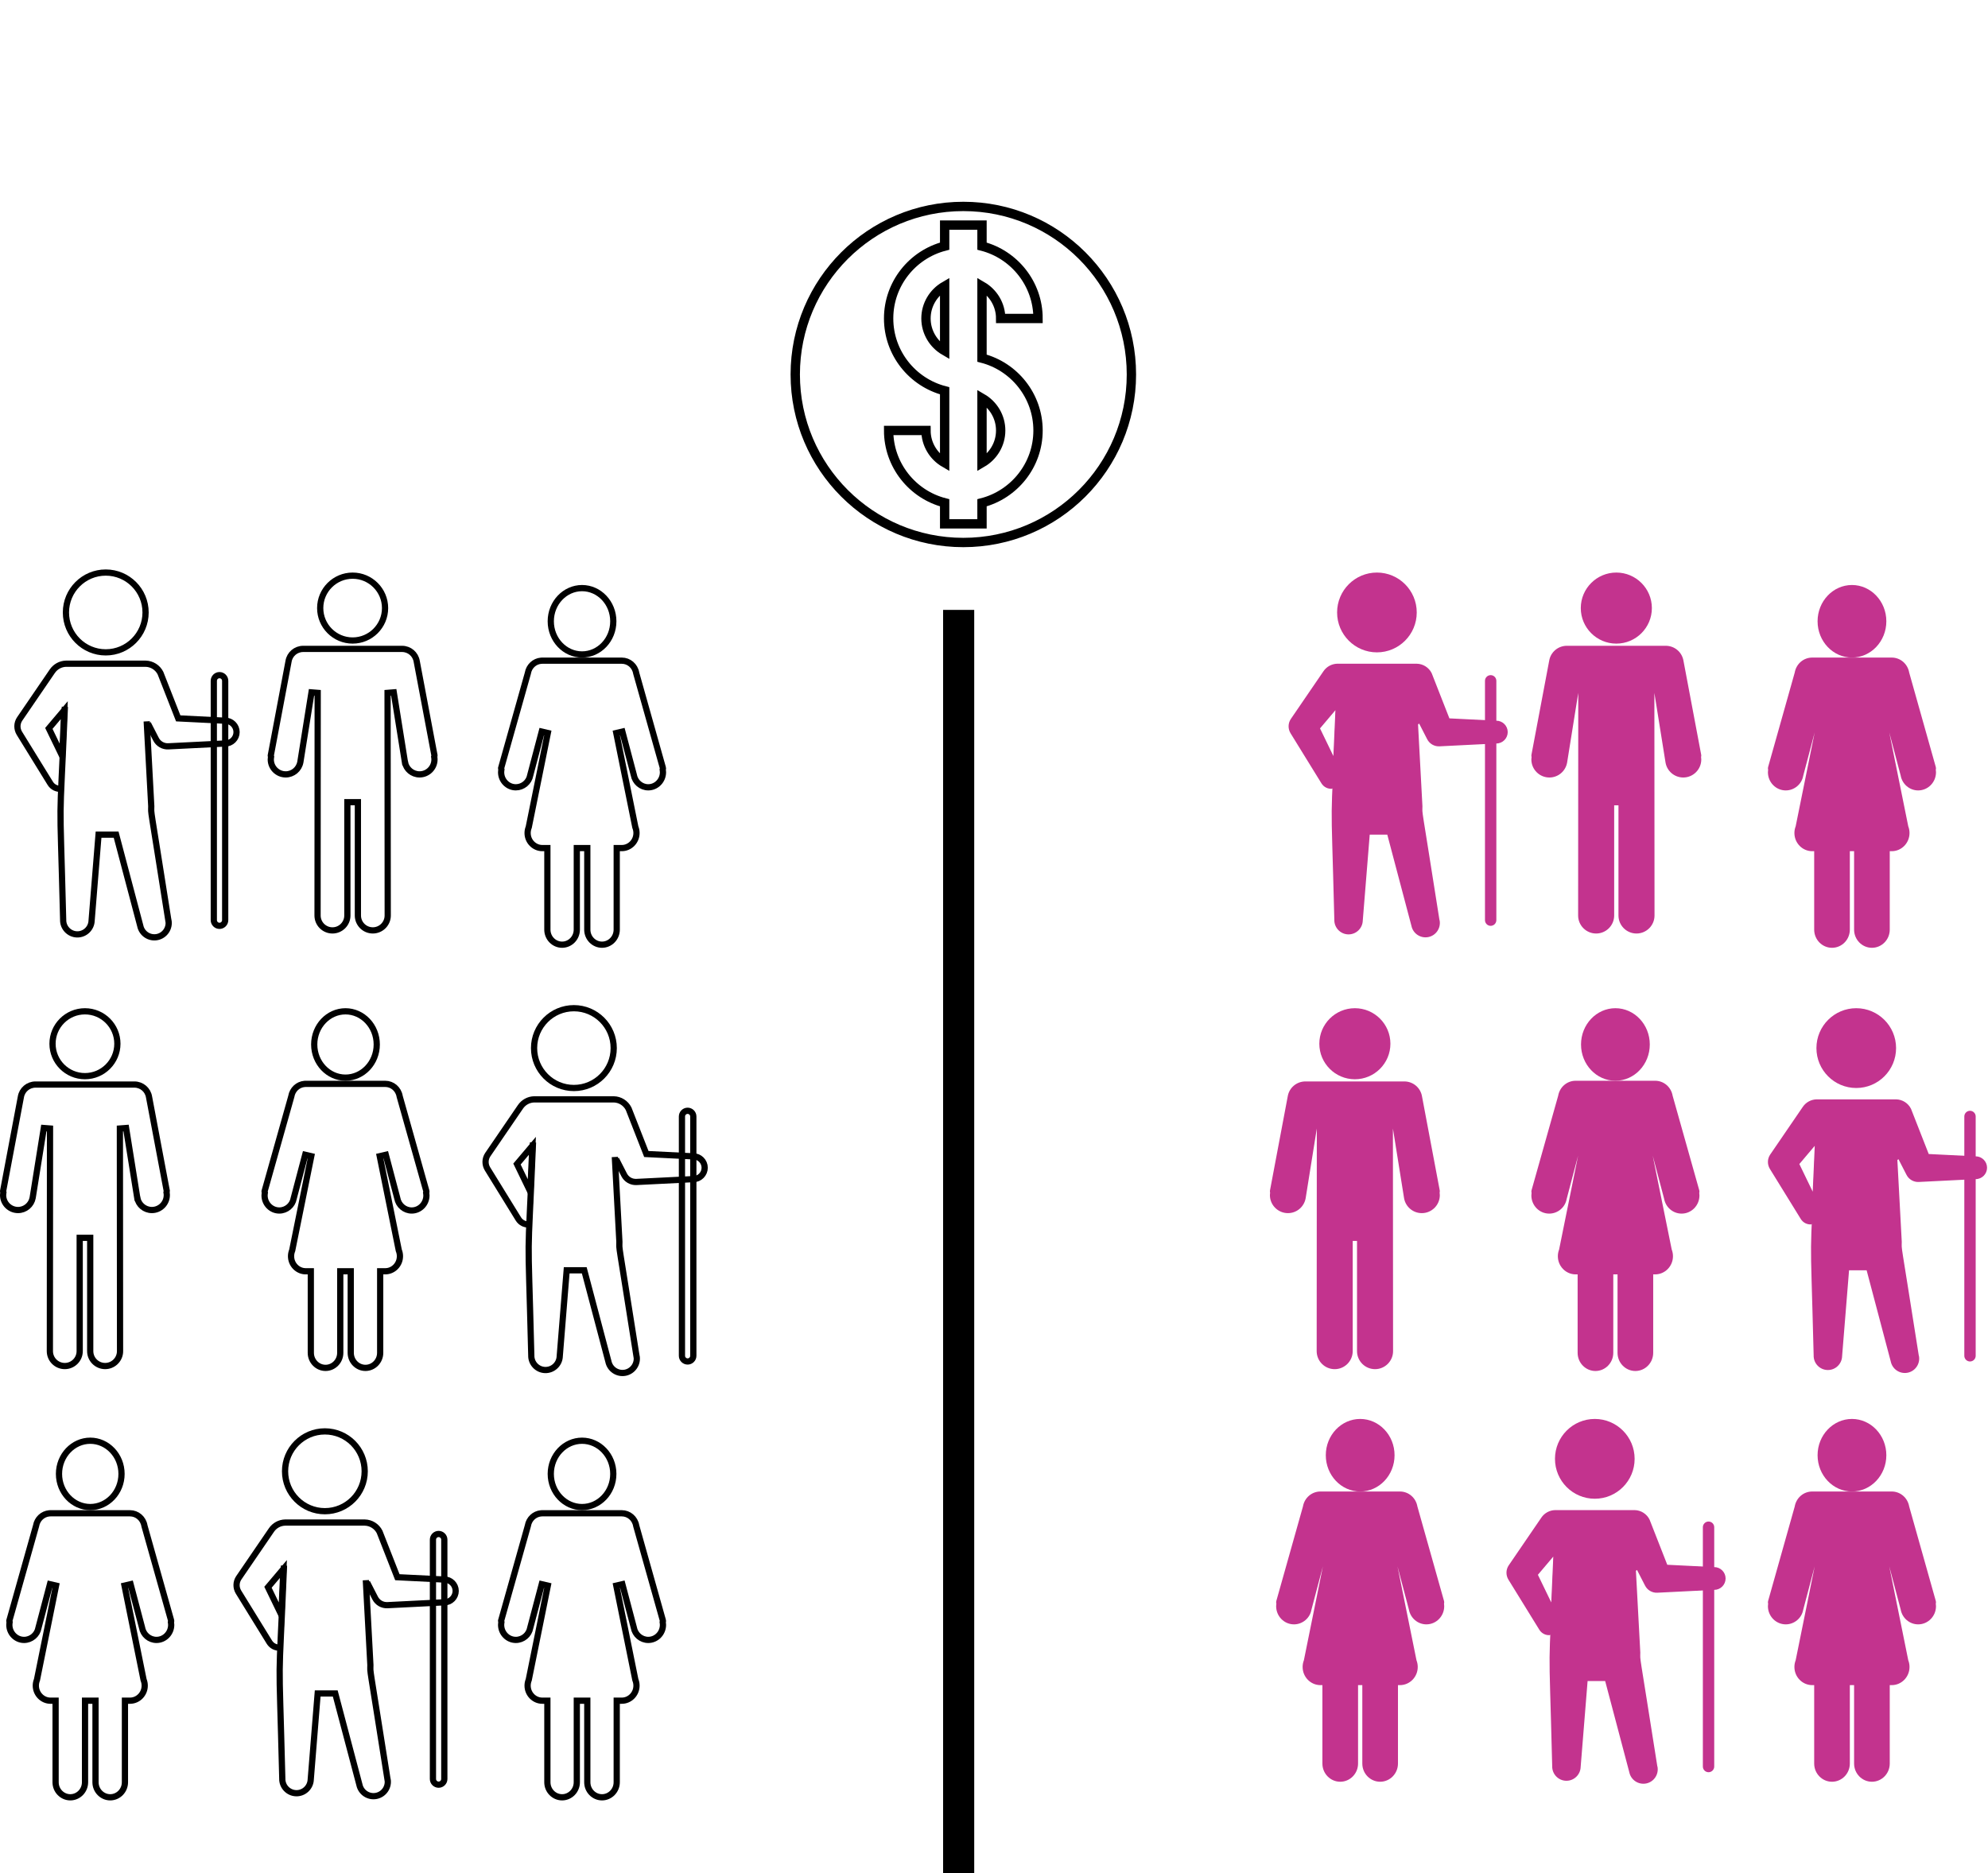 <svg width="261" height="246" viewBox="0 0 261 246" fill="none" xmlns="http://www.w3.org/2000/svg">
<path d="M46.296 75.597C48.644 75.597 50.554 77.508 50.554 79.855C50.554 82.203 48.644 84.113 46.296 84.113C43.949 84.113 42.039 82.203 42.039 79.855C42.039 77.508 43.949 75.597 46.296 75.597Z" stroke="black" stroke-width="0.817"/>
<path d="M39.807 85.215H52.786C53.747 85.215 54.557 85.904 54.712 86.859V86.86L54.714 86.871L57.038 99.192V99.194C57.044 99.227 57.041 99.257 57.033 99.285L57.004 99.378L57.02 99.473C57.027 99.518 57.032 99.562 57.036 99.606L57.041 99.738C57.041 100.816 56.163 101.694 55.084 101.694C54.142 101.694 53.333 101.02 53.163 100.09H53.162L51.696 90.924L50.883 90.989L50.903 120.225L50.893 120.425C50.792 121.411 49.957 122.182 48.946 122.182C47.866 122.182 46.987 121.305 46.987 120.226V105.345H45.606V120.226C45.606 121.304 44.727 122.183 43.648 122.183C42.569 122.183 41.691 121.305 41.691 120.226L41.709 90.989L40.897 90.924L39.433 100.077C39.26 101.021 38.45 101.694 37.509 101.694C36.43 101.694 35.551 100.815 35.551 99.737C35.551 99.65 35.558 99.563 35.573 99.471L35.588 99.377L35.56 99.286C35.556 99.272 35.553 99.257 35.552 99.242L35.555 99.192L37.881 86.855L37.883 86.844C38.034 85.907 38.843 85.215 39.807 85.215Z" stroke="black" stroke-width="0.817"/>
<path d="M11.153 132.807C13.501 132.807 15.411 134.717 15.411 137.065C15.411 139.412 13.501 141.323 11.153 141.323C8.806 141.323 6.896 139.412 6.896 137.065C6.896 134.717 8.806 132.807 11.153 132.807Z" stroke="black" stroke-width="0.817"/>
<path d="M4.664 142.424H17.643C18.604 142.424 19.414 143.113 19.569 144.068V144.069L19.571 144.08L21.895 156.401V156.403C21.901 156.436 21.898 156.466 21.89 156.494L21.861 156.587L21.877 156.682C21.884 156.727 21.889 156.771 21.893 156.815L21.898 156.947C21.898 158.025 21.02 158.903 19.941 158.903C18.999 158.903 18.19 158.229 18.02 157.3H18.019L16.553 148.134L15.74 148.198L15.76 177.434L15.75 177.635C15.649 178.62 14.814 179.391 13.803 179.391C12.723 179.391 11.844 178.514 11.844 177.435V162.555H10.463V177.435C10.463 178.513 9.584 179.392 8.505 179.392C7.425 179.392 6.548 178.515 6.548 177.435L6.566 148.198L5.754 148.134L4.29 157.286C4.117 158.23 3.307 158.903 2.366 158.903C1.287 158.903 0.408 158.025 0.408 156.946C0.408 156.859 0.415 156.773 0.43 156.681L0.445 156.586L0.417 156.495C0.413 156.481 0.41 156.467 0.409 156.451L0.412 156.401L2.738 144.064L2.74 144.054C2.891 143.116 3.7 142.424 4.664 142.424Z" stroke="black" stroke-width="0.817"/>
<path d="M177.878 141.731C180.451 141.731 182.544 139.638 182.544 137.065C182.544 134.492 180.451 132.399 177.878 132.399C175.305 132.399 173.212 134.492 173.212 137.065C173.212 139.638 175.305 141.731 177.878 141.731Z" fill="#C3338E"/>
<path d="M189.004 156.616C189.032 156.524 189.039 156.426 189.02 156.326L186.697 144.004C186.511 142.851 185.531 142.016 184.367 142.016H171.388C170.224 142.016 169.244 142.852 169.061 143.989L166.735 156.326C166.716 156.426 166.722 156.524 166.751 156.616C166.733 156.729 166.724 156.837 166.724 156.946C166.724 158.25 167.786 159.312 169.091 159.312C170.231 159.312 171.208 158.496 171.416 157.36L172.882 148.198L172.863 177.435C172.863 178.74 173.924 179.801 175.229 179.801C176.534 179.801 177.595 178.739 177.595 177.435V162.963H178.16V177.435C178.16 178.74 179.221 179.8 180.527 179.8C181.831 179.8 182.893 178.739 182.893 177.435L182.873 148.198L184.341 157.374C184.548 158.496 185.525 159.312 186.665 159.312C187.97 159.312 189.031 158.25 189.031 156.946C189.031 156.837 189.022 156.728 189.004 156.616Z" fill="#C3338E"/>
<path d="M212.204 84.521C214.777 84.521 216.87 82.428 216.87 79.855C216.87 77.282 214.777 75.189 212.204 75.189C209.631 75.189 207.538 77.282 207.538 79.855C207.538 82.428 209.631 84.521 212.204 84.521Z" fill="#C3338E"/>
<path d="M223.33 99.407C223.358 99.315 223.365 99.216 223.346 99.117L221.023 86.795C220.836 85.642 219.856 84.806 218.693 84.806H205.713C204.549 84.806 203.57 85.643 203.387 86.78L201.061 99.117C201.042 99.216 201.048 99.315 201.076 99.407C201.058 99.52 201.05 99.628 201.05 99.737C201.05 101.041 202.111 102.103 203.416 102.103C204.557 102.103 205.533 101.287 205.742 100.151L207.207 90.989L207.189 120.226C207.189 121.531 208.249 122.591 209.554 122.591C210.859 122.591 211.921 121.53 211.921 120.226V105.754H212.485V120.226C212.485 121.531 213.547 122.591 214.853 122.591C216.157 122.591 217.218 121.53 217.218 120.225L217.199 90.989L218.667 100.164C218.873 101.287 219.85 102.103 220.991 102.103C222.295 102.103 223.357 101.041 223.357 99.737C223.356 99.628 223.348 99.519 223.33 99.407Z" fill="#C3338E"/>
<path d="M76.415 77.232C78.658 77.232 80.519 79.166 80.519 81.589C80.519 84.011 78.658 85.944 76.415 85.944C74.173 85.944 72.31 84.011 72.31 81.589C72.31 79.166 74.172 77.232 76.415 77.232Z" stroke="black" stroke-width="0.817"/>
<path d="M71.2 86.761H81.63C82.563 86.761 83.359 87.436 83.525 88.39L83.528 88.41L83.534 88.431L87.029 100.843L87.03 100.844C87.042 100.885 87.041 100.927 87.029 100.966L87.004 101.053L87.018 101.142C87.032 101.238 87.04 101.328 87.04 101.413C87.04 102.511 86.165 103.391 85.108 103.391C84.184 103.391 83.381 102.716 83.211 101.772L83.209 101.756L83.204 101.74L81.707 96.074L80.912 96.26L83.406 108.594L83.413 108.629L83.426 108.661C83.517 108.895 83.563 109.14 83.564 109.394C83.564 110.491 82.689 111.372 81.632 111.372H80.968V122.081C80.968 123.178 80.094 124.058 79.036 124.059C77.978 124.059 77.105 123.179 77.105 122.081V111.372H75.728V122.081C75.728 123.178 74.853 124.058 73.796 124.059C72.738 124.059 71.863 123.179 71.863 122.081V111.372H71.2C70.142 111.372 69.268 110.491 69.268 109.394C69.268 109.143 69.314 108.898 69.405 108.662L69.418 108.63L69.425 108.596L71.921 96.261L71.125 96.075L69.616 101.789L69.611 101.806L69.608 101.822C69.45 102.711 68.653 103.39 67.724 103.391C66.665 103.391 65.791 102.511 65.791 101.413C65.791 101.327 65.798 101.239 65.812 101.144L65.827 101.051L65.799 100.961C65.793 100.943 65.79 100.924 65.79 100.904L65.799 100.844V100.843L69.295 88.431L69.3 88.41L69.304 88.39C69.46 87.496 70.169 86.846 71.026 86.769L71.2 86.761Z" stroke="black" stroke-width="0.817"/>
<path d="M45.359 132.807C47.602 132.807 49.463 134.741 49.463 137.163C49.463 139.586 47.602 141.519 45.359 141.519C43.117 141.519 41.254 139.586 41.253 137.163C41.253 134.741 43.116 132.807 45.359 132.807Z" stroke="black" stroke-width="0.817"/>
<path d="M40.144 142.335H50.574C51.507 142.335 52.303 143.011 52.469 143.964L52.472 143.985L52.478 144.005L55.973 156.417L55.974 156.418C55.986 156.46 55.984 156.502 55.973 156.541L55.948 156.627L55.961 156.716C55.976 156.813 55.984 156.902 55.984 156.988C55.984 158.086 55.109 158.965 54.052 158.965C53.128 158.965 52.325 158.291 52.155 157.347L52.153 157.331L52.148 157.315L50.651 151.649L49.856 151.834L52.35 164.168L52.357 164.204L52.37 164.236C52.461 164.47 52.507 164.715 52.507 164.968C52.507 166.066 51.633 166.947 50.576 166.947H49.912V177.656C49.912 178.753 49.038 179.633 47.98 179.633C46.922 179.633 46.048 178.754 46.048 177.656V166.947H44.671V177.656C44.671 178.753 43.797 179.633 42.74 179.633C41.682 179.633 40.807 178.754 40.807 177.656V166.947H40.144C39.086 166.947 38.211 166.066 38.211 164.968C38.212 164.717 38.258 164.472 38.349 164.237L38.362 164.205L38.369 164.17L40.865 151.835L40.069 151.65L38.56 157.364L38.555 157.38L38.552 157.397C38.394 158.286 37.597 158.965 36.667 158.965C35.609 158.965 34.735 158.086 34.735 156.988C34.735 156.902 34.742 156.814 34.756 156.718L34.771 156.625L34.743 156.536C34.737 156.518 34.734 156.499 34.734 156.479L34.743 156.418V156.417L38.239 144.005L38.244 143.985L38.248 143.964C38.404 143.071 39.113 142.421 39.97 142.343L40.144 142.335Z" stroke="black" stroke-width="0.817"/>
<path d="M76.415 189.199C78.658 189.199 80.519 191.133 80.519 193.555C80.519 195.978 78.658 197.911 76.415 197.911C74.173 197.911 72.31 195.978 72.31 193.555C72.31 191.133 74.172 189.199 76.415 189.199Z" stroke="black" stroke-width="0.817"/>
<path d="M71.2 198.727H81.63C82.563 198.727 83.359 199.403 83.525 200.356L83.528 200.377L83.534 200.397L87.029 212.809L87.03 212.81C87.042 212.852 87.041 212.894 87.029 212.932L87.004 213.019L87.018 213.108C87.032 213.205 87.04 213.294 87.04 213.38C87.04 214.478 86.165 215.357 85.108 215.357C84.184 215.357 83.381 214.683 83.211 213.739L83.209 213.723L83.204 213.707L81.707 208.041L80.912 208.226L83.406 220.56L83.413 220.596L83.426 220.628C83.517 220.862 83.563 221.107 83.564 221.36C83.564 222.458 82.689 223.339 81.632 223.339H80.968V234.048C80.968 235.145 80.094 236.025 79.036 236.025C77.978 236.025 77.105 235.146 77.105 234.048V223.339H75.728V234.048C75.728 235.145 74.853 236.025 73.796 236.025C72.738 236.025 71.863 235.146 71.863 234.048V223.339H71.2C70.142 223.339 69.268 222.458 69.268 221.36C69.268 221.109 69.314 220.864 69.405 220.629L69.418 220.597L69.425 220.562L71.921 208.227L71.125 208.042L69.616 213.756L69.611 213.772L69.608 213.789C69.45 214.678 68.653 215.357 67.724 215.357C66.665 215.357 65.791 214.477 65.791 213.38C65.791 213.293 65.798 213.206 65.812 213.11L65.827 213.017L65.799 212.928C65.793 212.91 65.79 212.891 65.79 212.871L65.799 212.81V212.809L69.295 200.397L69.3 200.377L69.304 200.356C69.46 199.463 70.169 198.813 71.026 198.735L71.2 198.727Z" stroke="black" stroke-width="0.817"/>
<path d="M11.851 189.199C14.093 189.199 15.955 191.133 15.955 193.555C15.955 195.978 14.093 197.911 11.851 197.911C9.608 197.911 7.745 195.978 7.745 193.555C7.745 191.133 9.608 189.199 11.851 189.199Z" stroke="black" stroke-width="0.817"/>
<path d="M6.636 198.727H17.065C17.998 198.727 18.795 199.403 18.961 200.356L18.964 200.377L18.97 200.397L22.465 212.809L22.466 212.81C22.478 212.852 22.476 212.894 22.465 212.932L22.439 213.019L22.453 213.108C22.468 213.205 22.476 213.294 22.476 213.38C22.476 214.478 21.601 215.357 20.544 215.357C19.62 215.357 18.817 214.683 18.646 213.739L18.645 213.723L18.64 213.707L17.143 208.041L16.348 208.226L18.842 220.56L18.849 220.596L18.861 220.628C18.953 220.862 18.999 221.107 18.999 221.36C18.999 222.458 18.125 223.339 17.067 223.339H16.403V234.048C16.403 235.145 15.529 236.025 14.472 236.025C13.414 236.025 12.54 235.146 12.54 234.048V223.339H11.163V234.048C11.163 235.145 10.289 236.025 9.231 236.025C8.174 236.025 7.299 235.146 7.299 234.048V223.339H6.636C5.578 223.339 4.703 222.458 4.703 221.36C4.703 221.109 4.75 220.864 4.841 220.629L4.854 220.597L4.86 220.562L7.356 208.227L6.561 208.042L5.052 213.756L5.047 213.772L5.044 213.789C4.885 214.678 4.089 215.357 3.159 215.357C2.101 215.357 1.227 214.477 1.227 213.38C1.227 213.293 1.233 213.206 1.248 213.11L1.263 213.017L1.234 212.928C1.229 212.91 1.226 212.891 1.226 212.871L1.234 212.81V212.809L4.73 200.397L4.735 200.377L4.739 200.356C4.895 199.463 5.605 198.813 6.462 198.735L6.636 198.727Z" stroke="black" stroke-width="0.817"/>
<path d="M178.574 195.868C181.064 195.868 183.088 193.731 183.088 191.103C183.088 188.476 181.064 186.339 178.574 186.339C176.085 186.339 174.061 188.476 174.061 191.103C174.061 193.731 176.086 195.868 178.574 195.868Z" fill="#C3338E"/>
<path d="M189.583 210.247L186.087 197.835C185.888 196.692 184.928 195.867 183.79 195.867H173.36C172.221 195.867 171.26 196.692 171.061 197.835L167.565 210.247C167.532 210.365 167.535 210.486 167.568 210.596C167.551 210.71 167.542 210.819 167.542 210.928C167.542 212.244 168.592 213.315 169.883 213.315C171.011 213.315 171.977 212.492 172.171 211.409L173.68 205.695L171.184 218.029C171.074 218.312 171.019 218.607 171.019 218.909C171.019 220.225 172.069 221.295 173.36 221.295H173.615V231.596C173.615 232.913 174.665 233.982 175.955 233.982C177.246 233.982 178.296 232.912 178.296 231.596V221.295H178.855V231.596C178.855 232.913 179.905 233.982 181.196 233.982C182.486 233.982 183.536 232.912 183.536 231.596V221.295H183.791C185.082 221.295 186.132 220.225 186.132 218.909C186.132 218.605 186.076 218.31 185.967 218.028L183.472 205.694L184.969 211.36C185.173 212.492 186.14 213.315 187.268 213.315C188.558 213.315 189.608 212.244 189.608 210.928C189.608 210.82 189.599 210.709 189.582 210.595C189.614 210.486 189.616 210.365 189.583 210.247Z" fill="#C3338E"/>
<path d="M243.139 195.868C245.628 195.868 247.653 193.731 247.653 191.103C247.653 188.476 245.628 186.339 243.139 186.339C240.65 186.339 238.626 188.476 238.626 191.103C238.626 193.731 240.651 195.868 243.139 195.868Z" fill="#C3338E"/>
<path d="M254.148 210.247L250.652 197.835C250.453 196.692 249.493 195.867 248.354 195.867H237.925C236.785 195.867 235.825 196.692 235.626 197.835L232.13 210.247C232.097 210.365 232.1 210.486 232.133 210.596C232.116 210.71 232.107 210.819 232.107 210.928C232.107 212.244 233.156 213.315 234.448 213.315C235.576 213.315 236.542 212.492 236.736 211.409L238.245 205.695L235.749 218.029C235.639 218.312 235.584 218.607 235.584 218.909C235.584 220.225 236.634 221.295 237.925 221.295H238.18V231.596C238.18 232.913 239.23 233.982 240.52 233.982C241.811 233.982 242.861 232.912 242.861 231.596V221.295H243.42V231.596C243.42 232.913 244.47 233.982 245.76 233.982C247.051 233.982 248.101 232.912 248.101 231.596V221.295H248.356C249.647 221.295 250.696 220.225 250.696 218.909C250.696 218.605 250.641 218.31 250.531 218.028L248.037 205.694L249.534 211.36C249.738 212.492 250.705 213.315 251.833 213.315C253.123 213.315 254.173 212.244 254.173 210.928C254.173 210.82 254.164 210.709 254.146 210.595C254.178 210.486 254.181 210.365 254.148 210.247Z" fill="#C3338E"/>
<path d="M212.083 141.927C214.572 141.927 216.597 139.79 216.597 137.163C216.597 134.536 214.572 132.399 212.083 132.399C209.593 132.399 207.569 134.536 207.569 137.163C207.569 139.79 209.594 141.927 212.083 141.927Z" fill="#C3338E"/>
<path d="M223.091 156.306L219.596 143.895C219.397 142.752 218.436 141.927 217.298 141.927H206.868C205.729 141.927 204.768 142.752 204.569 143.895L201.074 156.306C201.04 156.425 201.043 156.546 201.077 156.656C201.059 156.77 201.05 156.879 201.05 156.988C201.05 158.304 202.1 159.374 203.391 159.374C204.519 159.374 205.485 158.552 205.679 157.469L207.188 151.754L204.692 164.089C204.582 164.372 204.527 164.667 204.527 164.969C204.527 166.284 205.577 167.355 206.868 167.355H207.123V177.656C207.123 178.972 208.173 180.042 209.464 180.042C210.754 180.042 211.804 178.971 211.804 177.656V167.355H212.363V177.656C212.363 178.972 213.413 180.042 214.704 180.042C215.995 180.042 217.045 178.971 217.045 177.656V167.355H217.3C218.59 167.355 219.64 166.284 219.64 164.969C219.64 164.665 219.584 164.37 219.475 164.088L216.98 151.754L218.477 157.419C218.682 158.552 219.648 159.374 220.776 159.374C222.067 159.374 223.116 158.304 223.116 156.988C223.116 156.879 223.107 156.769 223.09 156.655C223.122 156.545 223.125 156.425 223.091 156.306Z" fill="#C3338E"/>
<path d="M243.139 86.353C245.628 86.353 247.653 84.216 247.653 81.588C247.653 78.961 245.628 76.824 243.139 76.824C240.65 76.824 238.626 78.961 238.626 81.588C238.626 84.216 240.651 86.353 243.139 86.353Z" fill="#C3338E"/>
<path d="M254.148 100.732L250.652 88.32C250.453 87.177 249.493 86.353 248.354 86.353H237.925C236.785 86.353 235.825 87.177 235.626 88.32L232.13 100.732C232.097 100.85 232.1 100.971 232.133 101.081C232.116 101.196 232.107 101.304 232.107 101.413C232.107 102.729 233.156 103.8 234.448 103.8C235.576 103.8 236.542 102.977 236.736 101.894L238.245 96.18L235.749 108.514C235.639 108.797 235.584 109.092 235.584 109.394C235.584 110.71 236.634 111.781 237.925 111.781H238.18V122.081C238.18 123.398 239.23 124.467 240.52 124.467C241.811 124.467 242.861 123.397 242.861 122.081V111.781H243.42V122.081C243.42 123.398 244.47 124.467 245.76 124.467C247.051 124.467 248.101 123.397 248.101 122.081V111.781H248.356C249.647 111.781 250.696 110.71 250.696 109.394C250.696 109.09 250.641 108.795 250.531 108.513L248.037 96.179L249.534 101.845C249.738 102.977 250.705 103.8 251.833 103.8C253.123 103.8 254.173 102.729 254.173 101.413C254.173 101.305 254.164 101.194 254.146 101.08C254.178 100.971 254.181 100.85 254.148 100.732Z" fill="#C3338E"/>
<g clip-path="url(#clip0_624_440)">
<path d="M148.54 49.176C148.54 61.36 138.658 71.242 126.473 71.242C114.288 71.242 104.407 61.36 104.407 49.176C104.407 36.991 114.288 27.109 126.473 27.109C138.658 27.109 148.54 36.986 148.54 49.176Z" stroke="black" stroke-width="1.226" stroke-miterlimit="10"/>
<path d="M128.925 47.035V37.58C130.386 38.428 131.377 40.012 131.377 41.82H136.281C136.281 37.259 133.149 33.412 128.925 32.324V29.561H124.021V32.324C119.797 33.417 116.666 37.259 116.666 41.82C116.666 46.382 119.797 50.223 124.021 51.316V60.771C122.561 59.923 121.57 58.339 121.57 56.531H116.666C116.666 61.092 119.797 64.939 124.021 66.027V68.79H128.925V66.027C133.149 64.934 136.281 61.092 136.281 56.531C136.281 51.97 133.149 48.123 128.925 47.035ZM121.57 41.82C121.57 40.012 122.561 38.428 124.021 37.58V46.06C122.561 45.212 121.57 43.628 121.57 41.82ZM128.925 60.771V52.291C130.386 53.139 131.377 54.723 131.377 56.531C131.377 58.339 130.386 59.923 128.925 60.771Z" stroke="black" stroke-width="1.226" stroke-miterlimit="10"/>
</g>
<path d="M13.884 85.669C16.771 85.669 19.112 83.323 19.112 80.429C19.112 77.535 16.771 75.189 13.884 75.189C10.997 75.189 8.656 77.535 8.656 80.429C8.656 83.323 10.997 85.669 13.884 85.669Z" stroke="black" stroke-width="0.817" stroke-miterlimit="10"/>
<path d="M19.426 95.018L20.478 97.066C20.783 97.674 21.419 98.044 22.097 98.01L29.564 97.636C30.387 97.636 31.057 96.964 31.057 96.14C31.057 95.316 30.387 94.644 29.564 94.644L23.399 94.338C23.399 94.338 21.101 88.465 21.071 88.397C20.698 87.653 19.943 87.177 19.117 87.16H8.661C7.94 87.182 7.274 87.547 6.867 88.146L2.58 94.419C2.203 94.98 2.19 95.711 2.542 96.289L6.604 102.876C6.901 103.356 7.44 103.628 7.999 103.581M8.169 99.285L6.413 95.656L8.436 93.263L8.169 99.285Z" stroke="black" stroke-width="0.817" stroke-miterlimit="10"/>
<path d="M19.261 94.729L19.859 105.868C19.859 107.202 19.575 104.763 22.098 120.835L22.11 120.831C22.314 121.855 21.657 122.849 20.635 123.057C19.613 123.261 18.621 122.603 18.413 121.579L15.246 109.607H12.939L12.028 120.886C11.998 121.919 11.137 122.734 10.107 122.705C9.077 122.675 8.262 121.812 8.292 120.78C7.821 102.005 7.771 110.774 8.517 92.815" stroke="black" stroke-width="0.817" stroke-miterlimit="10"/>
<path d="M28.817 121.583C28.406 121.583 28.071 121.247 28.071 120.835V89.409C28.071 88.996 28.406 88.661 28.817 88.661C29.229 88.661 29.564 88.996 29.564 89.409V120.835C29.564 121.247 29.229 121.583 28.817 121.583Z" stroke="black" stroke-width="0.817" stroke-miterlimit="10"/>
<path d="M75.345 142.878C78.232 142.878 80.573 140.532 80.573 137.638C80.573 134.745 78.232 132.399 75.345 132.399C72.457 132.399 70.117 134.745 70.117 137.638C70.117 140.532 72.457 142.878 75.345 142.878Z" stroke="black" stroke-width="0.817" stroke-miterlimit="10"/>
<path d="M80.886 152.227L81.938 154.276C82.243 154.883 82.879 155.253 83.557 155.219L91.024 154.845C91.847 154.845 92.516 154.174 92.516 153.349C92.516 152.525 91.847 151.853 91.024 151.853L84.859 151.548C84.859 151.548 82.561 145.675 82.531 145.607C82.158 144.863 81.403 144.387 80.577 144.37H70.121C69.4 144.391 68.734 144.757 68.327 145.356L64.04 151.628C63.663 152.189 63.65 152.92 64.002 153.498L68.064 160.085C68.361 160.565 68.9 160.837 69.459 160.79M69.629 156.494L67.873 152.865L69.896 150.472L69.629 156.494Z" stroke="black" stroke-width="0.817" stroke-miterlimit="10"/>
<path d="M80.721 151.938L81.319 163.077C81.319 164.411 81.035 161.972 83.558 178.044L83.57 178.04C83.774 179.064 83.117 180.058 82.095 180.267C81.073 180.471 80.081 179.812 79.873 178.788L76.706 166.817H74.399L73.488 178.095C73.458 179.128 72.597 179.944 71.567 179.914C70.537 179.884 69.722 179.022 69.752 177.989C69.281 159.214 69.231 167.983 69.977 150.024" stroke="black" stroke-width="0.817" stroke-miterlimit="10"/>
<path d="M90.278 178.792C89.867 178.792 89.532 178.456 89.532 178.044V146.618C89.532 146.206 89.867 145.87 90.278 145.87C90.689 145.87 91.024 146.206 91.024 146.618V178.044C91.024 178.456 90.689 178.792 90.278 178.792Z" stroke="black" stroke-width="0.817" stroke-miterlimit="10"/>
<path d="M42.653 198.453C45.541 198.453 47.881 196.107 47.881 193.213C47.881 190.319 45.541 187.973 42.653 187.973C39.766 187.973 37.425 190.319 37.425 193.213C37.425 196.107 39.766 198.453 42.653 198.453Z" stroke="black" stroke-width="0.817" stroke-miterlimit="10"/>
<path d="M48.195 207.802L49.247 209.85C49.552 210.458 50.188 210.828 50.866 210.794L58.333 210.42C59.156 210.42 59.826 209.748 59.826 208.924C59.826 208.1 59.156 207.428 58.333 207.428L52.168 207.122C52.168 207.122 49.87 201.249 49.84 201.181C49.467 200.438 48.712 199.962 47.886 199.945H37.43C36.709 199.966 36.043 200.331 35.636 200.93L31.349 207.203C30.972 207.764 30.959 208.495 31.311 209.073L35.373 215.66C35.67 216.14 36.209 216.412 36.768 216.365M36.938 212.069L35.182 208.44L37.205 206.047L36.938 212.069Z" stroke="black" stroke-width="0.817" stroke-miterlimit="10"/>
<path d="M48.03 207.513L48.628 218.652C48.628 219.986 48.344 217.547 50.867 233.619L50.879 233.615C51.083 234.639 50.426 235.633 49.404 235.841C48.382 236.045 47.39 235.387 47.182 234.363L44.015 222.391H41.708L40.797 233.67C40.767 234.703 39.906 235.519 38.876 235.489C37.846 235.459 37.032 234.596 37.061 233.564C36.59 214.789 36.54 223.558 37.286 205.599" stroke="black" stroke-width="0.817" stroke-miterlimit="10"/>
<path d="M57.587 234.367C57.175 234.367 56.84 234.031 56.84 233.619V202.193C56.84 201.781 57.175 201.445 57.587 201.445C57.998 201.445 58.333 201.781 58.333 202.193V233.619C58.333 234.031 57.998 234.367 57.587 234.367Z" stroke="black" stroke-width="0.817" stroke-miterlimit="10"/>
<path d="M180.773 85.669C183.66 85.669 186.001 83.323 186.001 80.429C186.001 77.535 183.66 75.189 180.773 75.189C177.886 75.189 175.545 77.535 175.545 80.429C175.545 83.323 177.886 85.669 180.773 85.669Z" fill="#C3338E"/>
<path d="M186.315 95.018L187.366 97.066C187.672 97.674 188.308 98.044 188.986 98.01L196.453 97.636C197.275 97.636 197.945 96.964 197.945 96.14C197.945 95.316 197.275 94.644 196.453 94.644L190.288 94.338C190.288 94.338 187.99 88.465 187.96 88.397C187.587 87.653 186.832 87.177 186.005 87.16H175.549C174.829 87.182 174.163 87.547 173.756 88.146L169.469 94.419C169.092 94.98 169.079 95.711 169.431 96.289L173.493 102.876C173.79 103.356 174.328 103.628 174.888 103.581M175.058 99.285L173.302 95.656L175.325 93.263L175.058 99.285Z" fill="#C3338E"/>
<path d="M186.748 105.868C186.748 107.202 186.464 104.763 188.986 120.835L188.999 120.831C189.203 121.855 188.545 122.849 187.524 123.057C186.502 123.261 185.51 122.603 185.302 121.579L182.134 109.607H179.828L178.916 120.886C178.887 121.919 178.026 122.734 176.996 122.705C175.965 122.675 175.151 121.812 175.181 120.78C174.71 102.005 174.659 110.774 175.406 92.815L186.15 94.729L186.748 105.868Z" fill="#C3338E"/>
<path d="M195.706 121.583C195.295 121.583 194.96 121.247 194.96 120.835V89.409C194.96 88.996 195.295 88.661 195.706 88.661C196.117 88.661 196.452 88.996 196.452 89.409V120.835C196.452 121.247 196.117 121.583 195.706 121.583Z" fill="#C3338E"/>
<path d="M243.703 142.878C246.59 142.878 248.931 140.532 248.931 137.638C248.931 134.745 246.59 132.399 243.703 132.399C240.816 132.399 238.475 134.745 238.475 137.638C238.475 140.532 240.816 142.878 243.703 142.878Z" fill="#C3338E"/>
<path d="M249.245 152.227L250.297 154.276C250.602 154.883 251.238 155.253 251.916 155.219L259.383 154.845C260.206 154.845 260.875 154.174 260.875 153.349C260.875 152.525 260.206 151.853 259.383 151.853L253.218 151.548C253.218 151.548 250.92 145.675 250.89 145.607C250.517 144.863 249.762 144.387 248.935 144.37H238.48C237.759 144.391 237.093 144.757 236.686 145.356L232.399 151.628C232.022 152.189 232.009 152.92 232.361 153.498L236.423 160.085C236.72 160.565 237.258 160.837 237.818 160.79M237.988 156.494L236.232 152.865L238.255 150.472L237.988 156.494Z" fill="#C3338E"/>
<path d="M249.678 163.077C249.678 164.411 249.394 161.972 251.917 178.044L251.929 178.04C252.133 179.064 251.476 180.058 250.454 180.267C249.432 180.471 248.44 179.812 248.232 178.788L245.065 166.817H242.758L241.846 178.095C241.817 179.128 240.956 179.944 239.926 179.914C238.895 179.884 238.081 179.022 238.111 177.989C237.64 159.214 237.589 167.983 238.336 150.024L249.08 151.938L249.678 163.077Z" fill="#C3338E"/>
<path d="M258.637 178.792C258.226 178.792 257.891 178.456 257.891 178.044V146.618C257.891 146.206 258.226 145.87 258.637 145.87C259.048 145.87 259.383 146.206 259.383 146.618V178.044C259.383 178.456 259.048 178.792 258.637 178.792Z" fill="#C3338E"/>
<path d="M209.378 196.818C212.265 196.818 214.606 194.473 214.606 191.579C214.606 188.685 212.265 186.339 209.378 186.339C206.491 186.339 204.15 188.685 204.15 191.579C204.15 194.473 206.491 196.818 209.378 196.818Z" fill="#C3338E"/>
<path d="M214.919 206.168L215.971 208.216C216.276 208.824 216.912 209.193 217.591 209.159L225.057 208.785C225.88 208.785 226.55 208.114 226.55 207.29C226.55 206.465 225.88 205.794 225.057 205.794L218.892 205.488C218.892 205.488 216.594 199.615 216.564 199.547C216.191 198.803 215.437 198.327 214.61 198.31H204.154C203.433 198.331 202.767 198.697 202.36 199.296L198.074 205.568C197.696 206.129 197.684 206.86 198.035 207.438L202.097 214.025C202.394 214.505 202.933 214.777 203.492 214.731M203.662 210.434L201.907 206.805L203.929 204.413L203.662 210.434Z" fill="#C3338E"/>
<path d="M215.352 217.017C215.352 218.351 215.068 215.912 217.591 231.984L217.604 231.98C217.807 233.004 217.15 233.999 216.128 234.207C215.106 234.411 214.114 233.752 213.906 232.728L210.739 220.757H208.432L207.521 232.035C207.491 233.068 206.63 233.884 205.6 233.854C204.57 233.824 203.756 232.962 203.785 231.929C203.315 213.154 203.264 221.923 204.01 203.964L214.754 205.878L215.352 217.017Z" fill="#C3338E"/>
<path d="M224.311 232.732C223.9 232.732 223.565 232.397 223.565 231.984V200.558C223.565 200.146 223.9 199.81 224.311 199.81C224.722 199.81 225.057 200.146 225.057 200.558V231.984C225.057 232.397 224.722 232.732 224.311 232.732Z" fill="#C3338E"/>
<path d="M125.86 80.093V246" stroke="black" stroke-width="4.086"/>
<defs>
<clipPath id="clip0_624_440">
<rect width="71.855" height="71.855" fill="white" transform="translate(103.794)"/>
</clipPath>
</defs>
</svg>
